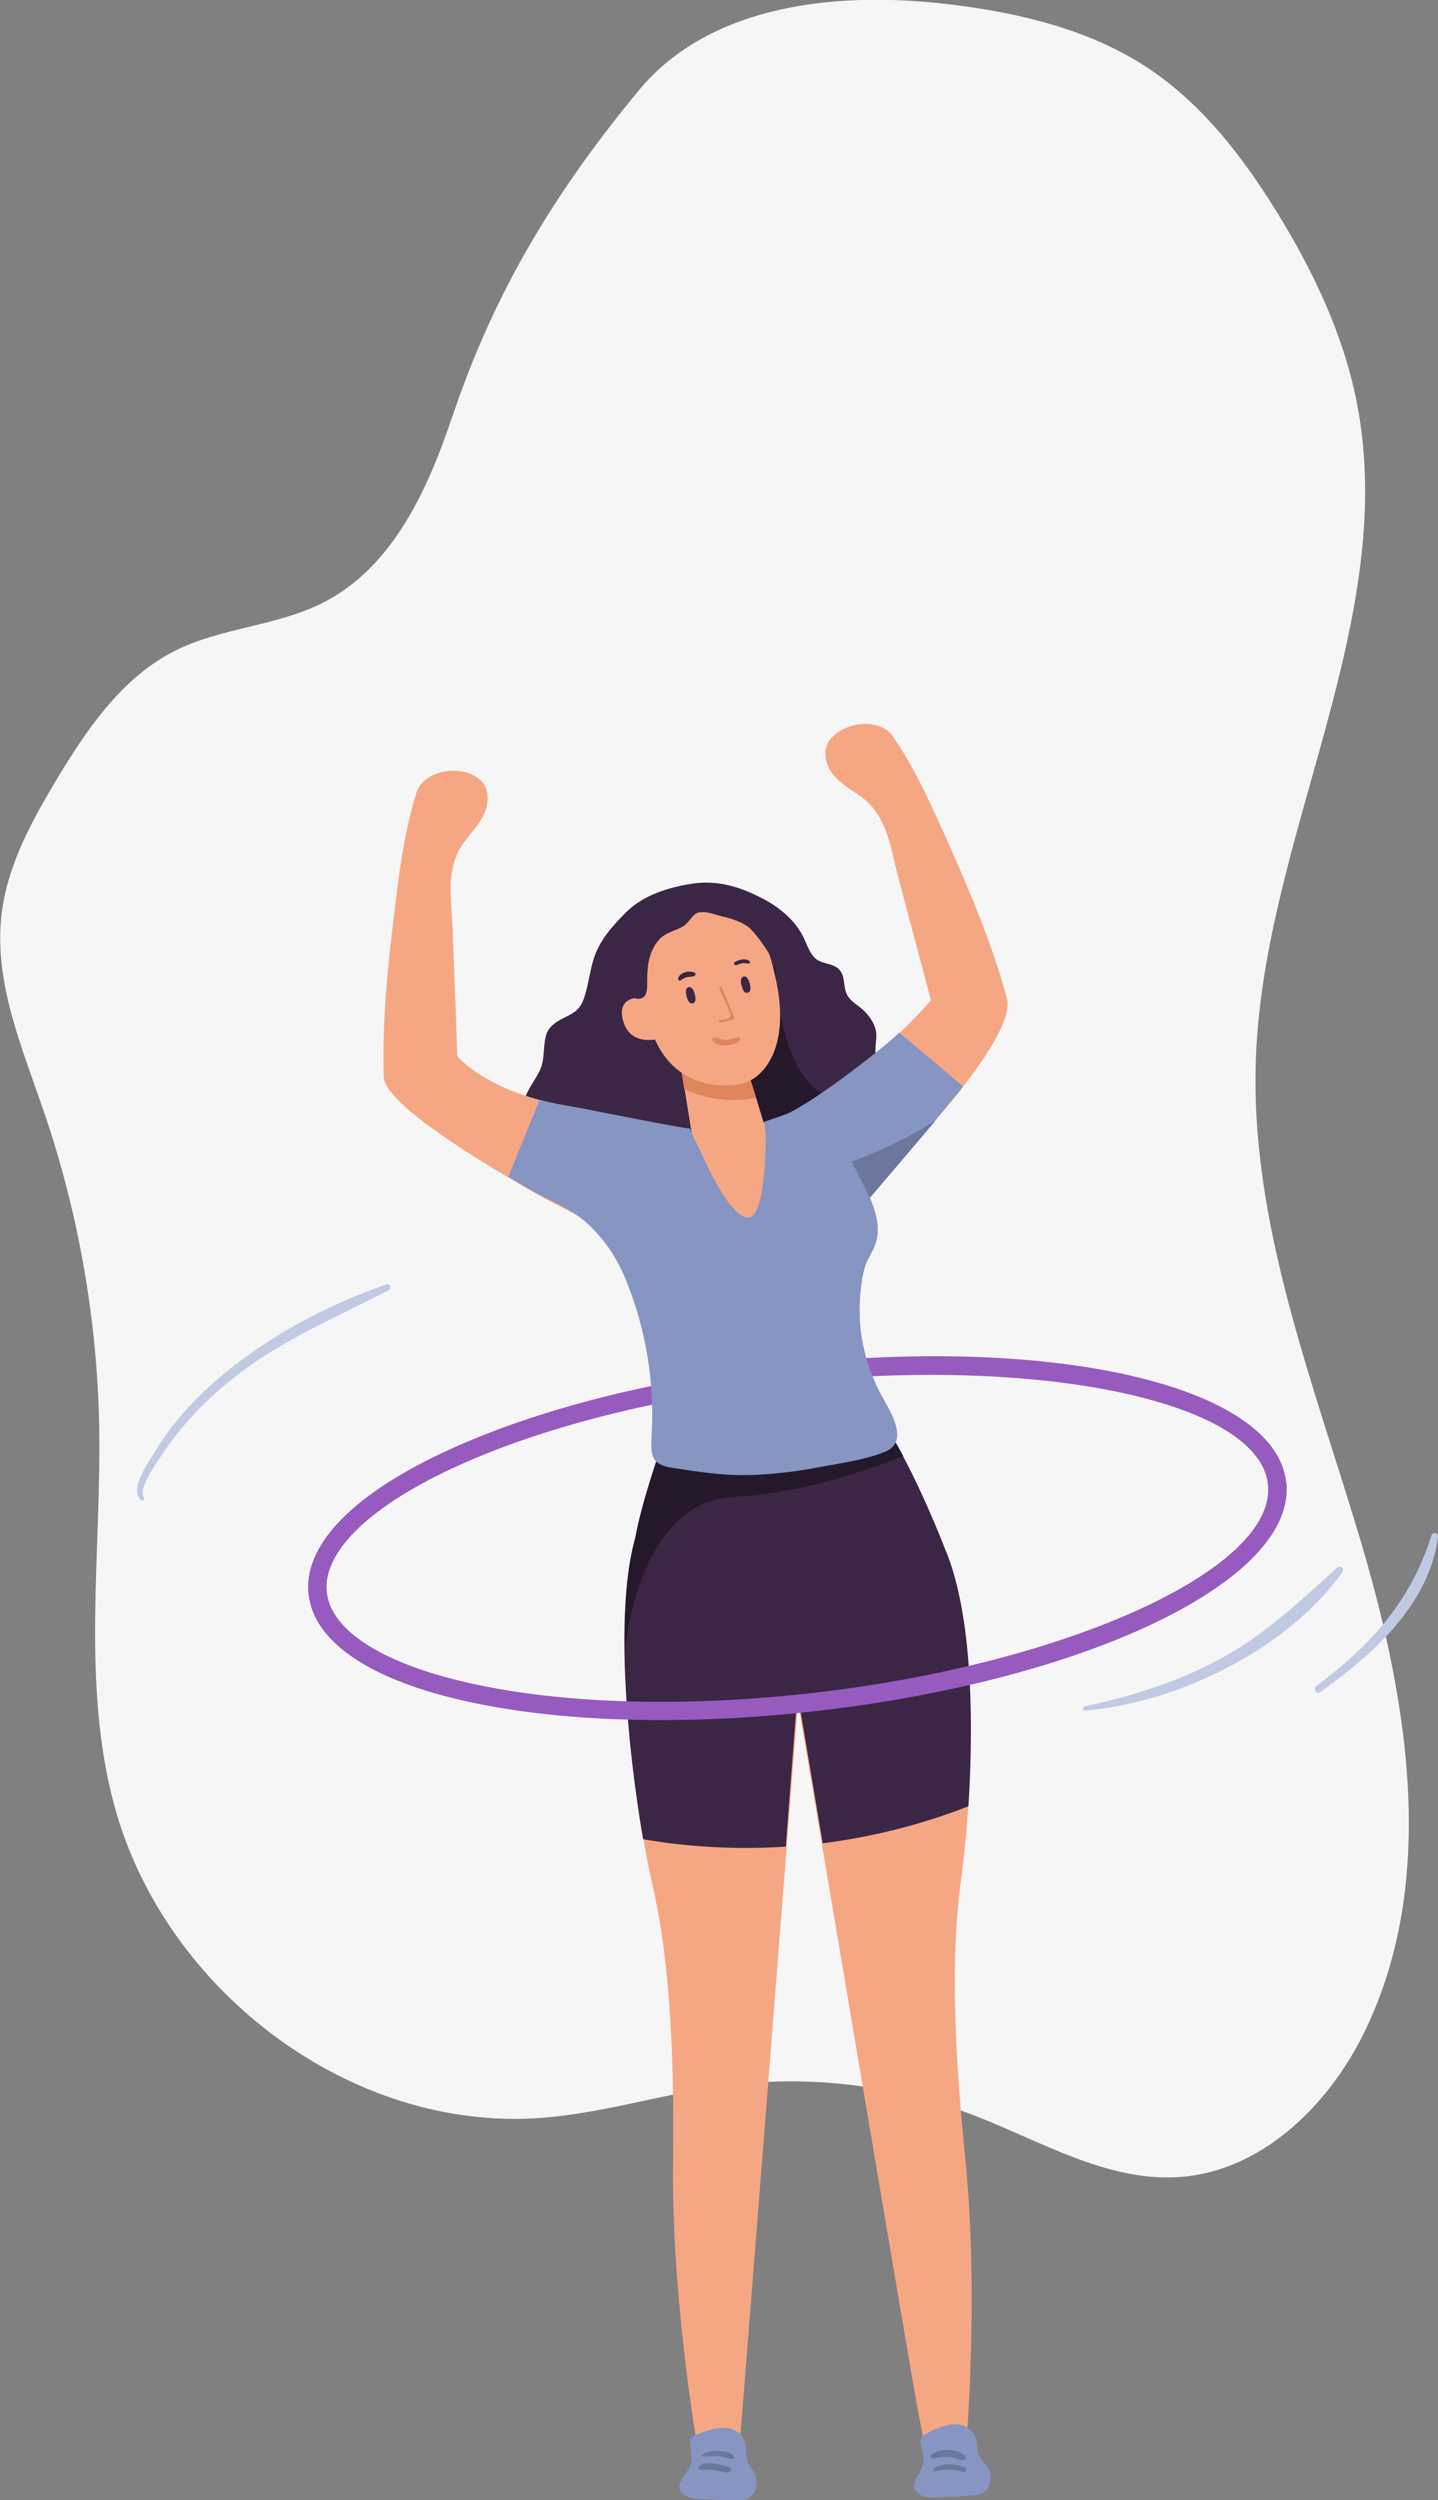 <svg xmlns="http://www.w3.org/2000/svg" viewBox="0 0 77.17 134.13"><rect x="0" y="0" width="77.17" height="134.13" fill="#808080" stroke="none"/><defs><style>.d{fill:#f6f6f6;}.e{fill:#f5a784;}.f{fill:#6b779c;}.g{fill:#c1cae3;}.h{fill:#e0855c;}.i{fill:#25182b;}.j{fill:#975abf;}.k{fill:#8695c2;}.l{fill:#3b2645;}</style></defs><g id="a"></g><g id="b"><g id="c"><g><path class="d" d="M24.27,22.35c-1.31,3.92-3.19,8.05-6.87,9.95-2.49,1.29-5.47,1.35-7.98,2.6-2.85,1.42-4.74,4.19-6.38,6.92-1.36,2.26-2.66,4.65-2.96,7.27-.42,3.64,1.13,7.18,2.31,10.65,1.82,5.35,2.81,10.99,2.93,16.64,.14,6.88-.98,13.91,.83,20.54,2.7,9.88,12.69,17.48,22.91,16.7,3.3-.25,6.5-1.28,9.78-1.72,4.49-.6,9.13-.06,13.36,1.56,3.66,1.4,7.25,3.63,11.16,3.33,4.3-.33,7.83-3.73,9.77-7.59,4.02-8.03,2.5-17.67-.04-26.29-2.54-8.61-6.04-17.21-5.69-26.19,.46-11.97,7.75-23.5,5.39-35.24-.73-3.62-2.35-7-4.29-10.14-1.82-2.94-3.98-5.74-6.85-7.66-3.1-2.07-6.85-2.97-10.55-3.43-6.02-.75-12.94-.08-16.81,4.59-4.49,5.42-7.77,10.82-10.01,17.5Z"></path><path class="l" d="M46.97,56.35c0,.11,.03,.22,.08,.33,.36,.81,1.12,.76,.93,1.81-.12,.64-.52,1.24-1.1,1.54-1.04,.55-2.57,.28-3.21,1.27-.16,.24-.23,.54-.43,.75-.58,.65-1.65,.15-2.5,.32-1,.19-1.66,1.3-2.67,1.4-.7,.07-1.35-.37-2.04-.52-.85-.18-1.72,.1-2.57,.28-.85,.18-1.82,.24-2.51-.29-.58-.45-.81-1.16-1.18-1.77-.4-.65-1.02-.87-1.46-1.45-.69-.9,.39-1.9,.71-2.71,.23-.6,.11-1.21,.3-1.82,.13-.41,.52-.67,.9-.86,.6-.3,.9-.45,1.12-1.08,.24-.7,.3-1.41,.52-2.11,.31-.99,1.01-1.77,1.73-2.49,.93-.93,2.27-1.34,3.54-1.54,1.41-.22,2.68,.19,3.93,.87,.87,.47,1.66,1.16,2.08,2.05,.11,.24,.21,.5,.34,.73,.11,.19,.23,.35,.42,.46,.34,.2,.8,.18,1.09,.45,.41,.37,.23,.96,.47,1.4,.22,.41,.61,.55,.92,.87,.29,.3,.49,.58,.61,.99,.1,.36-.03,.75,0,1.11Z"></path><path class="i" d="M41.6,51.78s.07,6.55,3.33,7.23c0,0-.69,5.12-3.06,6.04-2.38,.92-3.14-4.94-3.14-4.94l-.34-4.46,3.21-3.87Z"></path><path class="e" d="M54.03,53.54c-.79-2.91-1.98-5.71-3.2-8.45-.56-1.25-1.14-2.54-1.8-3.76-.34-.63-.71-1.24-1.12-1.83-.13-.19-.29-.33-.48-.43-.91-.51-2.4-.16-2.97,.74-.32,.52-.15,1.23,.22,1.71,.1,.13,.21,.25,.33,.35,.33,.3,.72,.55,1.1,.8,.38,.26,.67,.56,.9,.89,.71,1.01,.87,2.29,1.21,3.56,.58,2.18,1.16,4.36,1.74,6.55,0,0-.7,.81-1.72,1.78-.83,.8-1.73,1.51-2.55,2.31-.34,.33-.74,.57-1.13,.83-.14,.1-.28,.2-.42,.3-.58,.42-1.14,.87-1.76,1.22-.31,.17-.63,.32-.96,.41-.37,.11-.62,.33-.91,.57-.48,.38-.96,.79-1.34,1.27-.14,.17-.26,.34-.36,.53-.06,.11-.1,.39-.18,.48v.06c-.07,.39,.92,.44,2.28,.32,.52-.04,1.1-.11,1.7-.2,.31-.04,.62-.09,.94-.14,.15-.02,.3-.04,.43-.04,1.46-.09,2.17,.6,2.42,.93,.08,.1,.11,.17,.11,.17,0,0,4.25-5,4.81-5.71,.11-.14,.23-.28,.33-.42,1.44-1.85,2.67-3.81,2.38-4.78Z"></path><path class="e" d="M46.95,76.1c.04,.15,.09,.3,.14,.45-1.05,.29-2.1,.55-3.17,.78-.21,.05-.41,.09-.62,.14-.9,.2-1.7,.22-2.35,.78-.09,.08-.19,.16-.28,.24-.27,.23-.53,.45-.81,.66-.25,.19-.52,.37-.83,.55-1.2,.67-2.44,1.63-2.96,2.93-.24,.59-.32,1.06-.72,1.59-.19,.26-1.54,1.33-1.54,1.54-.02-1.12,.08-2.18,.28-3.22,.25-1.37,.66-2.67,1.1-4.04,.04-.12,.08-.24,.12-.36,.07-.21,.12-.42,.17-.64,.4-1.81,.14-3.91-.11-5.69-.01-.12-.05-.24-.07-.36-.19-1.03-.41-2.03-.68-3.02,0-.04-.02-.08-.03-.12-.04-.17-.09-.33-.13-.49-.16-.57-.33-1.13-.55-1.7-.41-1.11-.98-2.34-.92-3.57,.03-.6,.45-.94,.99-1.14,.47-.17,.99-.25,1.41-.34,.08-.02,.16-.03,.23-.04,.02,0,.04-.01,.06-.01,.17-.03,.33-.06,.47-.09,.13-.02,.25-.04,.36-.06,.04,0,.07-.01,.11-.02,.31-.05,.49-.09,.49-.12l-.74-4.58s.53-.14,1.19-.2c.96-.09,2.19,0,2.4,.94l1.02,3.33s.04,0,.12,0c.13,0,.85-.03,.93-.03,.35,0,.75,0,1.15,0,.1,0,.22,.01,.34,.02,.2,0,.42,.01,.64,.02,.62,.04,1.2,.18,1.42,.78,.33,.95,.45,1.87,.9,2.82,.07,.14,.13,.28,.2,.42,.35,.79,.58,1.65,.31,2.45-.11,.34-.31,.64-.46,.96-.09,.19-.16,.43-.22,.72-.33,1.61-.18,4.59,.48,7.12,.05,.21,.11,.4,.17,.6Z"></path><path class="e" d="M37.66,61.97s0-.05-.02-.07c-.04-.1-.09-.2-.14-.3-.1-.17-.24-.32-.41-.46-.15-.11-.3-.21-.47-.3-.05-.04-3.9-1.09-5.51-1.39-.28-.05-.56-.1-.85-.15-.47-.08-.9-.18-1.31-.29-3.2-.86-4.41-2.35-4.41-2.35-.08-2.26-.16-4.51-.25-6.77-.04-1.19-.24-2.36,.03-3.44,.12-.49,.33-.96,.69-1.41,.15-.19,.31-.38,.46-.57,.23-.29,.44-.6,.57-.95,.22-.57,.18-1.3-.29-1.7-.97-.85-3.01-.52-3.4,.7-.09,.29-.18,.58-.25,.87-.12,.47-.23,.96-.33,1.44-.26,1.29-.43,2.61-.58,3.9-.37,2.99-.69,6.01-.6,9.02,0,1.18,3.42,3.48,6.67,5.41,.46,.27,.91,.54,1.35,.79,2.05,1.18,4.38,1.97,5.72,3.99,.05,.07,.1,.15,.14,.22,.03,.04,.05,.09,.08,.14,.12,.18,.28,.36,.47,.38,.03,0,.06,0,.09,0,.22-.03,.36-.25,.47-.44,.71-1.25,2.63-4.45,2.06-6.26Zm-13.65-16.16s0-.03,0-.05c0,.01,0,.03,0,.05Z"></path><path class="e" d="M51.89,130.66c-.1,.05,0,1.14,0,1.24v.05c-.34,.01-.69,.03-1.04,.07-.33,0-.67-.01-1.01-.05-.07,0-.13,0-.19,0-.03-.57-.09-1.13-.2-1.68-.1-.49-.19-.97-.28-1.46-.51-2.79-8.64-51.13-8.64-51.13,.23,0,.53-.08,.87-.17,.44-.12,.94-.28,1.47-.44,.25-.07,.5-.15,.75-.23,.17-.05,.33-.09,.49-.13,1.17-.3,2.21-1.78,2.67-1.23,.14,.16,.27,.33,.4,.52,.32,.44,.64,.95,.95,1.51,.72,1.26,1.42,2.76,2,4.14,.16,.37,.31,.74,.45,1.09,.09,.24,.18,.46,.27,.68,.58,1.53,.92,3.45,1.09,5.46,.23,2.72,.17,5.62,.02,7.99-.07,1.16-.17,2.19-.27,3.02-.04,.33-.08,.63-.11,.9-.45,3.25-.52,7.68,.21,14.85,.13,1.33,.23,2.67,.28,3.99,.14,3.4,.05,6.6-.04,8.66-.07,1.45-.14,2.34-.14,2.34Z"></path><path class="e" d="M43.94,77.09s0,.08-.02,.25c0,.07,0,.15-.01,.25-.15,1.74-4.09,52.19-4.15,52.68-.06,.56-.07,1.13-.05,1.7-.06,0-.12,0-.19,.01-.34,.06-.67,.1-1,.14-.35,0-.7,0-1.05,.02v-.05c0-.11,0-1.2-.11-1.24,0,0-.15-.88-.35-2.32-.28-2.07-.66-5.3-.82-8.75-.06-1.27-.09-2.58-.07-3.87,.09-7.21-.37-11.61-1.11-14.81-.05-.26-.12-.55-.19-.88-.09-.44-.19-.96-.29-1.55-.74-4.32-1.6-11.98-.43-16.14,.32-1.14,.75-.92,1.09-1.83,.45-1.21,.9-2.24,1.29-3.05,.02-.04,.05-.09,.07-.14,.67-1.28,1.1-2.01,1.1-2.01,0,0,.4,.55,1.61,1,.24,.09,.51,.17,.81,.25,.16,.04,.32,.09,.49,.12,.38,.07,.78,.12,1.21,.16,.19,.02,.39,.03,.6,.04,.17,0,.34,.01,.52,.01,.33,0,.69,0,1.07,0Z"></path><path class="k" d="M36.68,132.85c.14-.21,.32-.42,.38-.62,.11-.34,.02-.71-.02-1.06-.01-.1-.02-.21,.02-.3,.06-.15,.23-.22,.38-.28,.5-.19,1.02-.39,1.55-.33,.66,.07,1.04,.53,1.06,1.16,0,.28-.03,.42,.09,.68,.15,.34,.42,.55,.46,.95,.05,.42-.16,.89-.55,1.04-.19,.07-.4,.06-.6,.06l-1.77-.07c-.33-.01-.69-.03-.96-.23-.42-.31-.26-.64-.04-.97Z"></path><path class="k" d="M49.21,132.87c.13-.22,.28-.45,.32-.66,.07-.35-.04-.71-.12-1.06-.02-.1-.04-.21,0-.3,.05-.16,.21-.24,.36-.32,.48-.24,.98-.48,1.51-.47,.66,.01,1.08,.44,1.16,1.06,.03,.28,.01,.42,.15,.67,.18,.33,.46,.51,.55,.91,.09,.41-.08,.9-.46,1.08-.18,.09-.39,.1-.59,.11l-1.77,.09c-.33,.02-.69,.03-.97-.15-.44-.27-.32-.61-.12-.96Z"></path><path class="h" d="M40.56,58.9c-1.6,.31-2.94-.06-3.84-.47l-.26-1.58,1.07-.91c.97-.09,2.2,0,2.41,.94l.62,2.02Z"></path><path class="e" d="M41.68,52.75c-.24-1.19-.52-2.19-1-2.67-2.1-2.11-5.77-1.02-6.28,.93-.16,.63-.11,1.49,.09,2.49-.49,0-1.39,.13-1.04,1.3,.29,.98,1.11,1.05,1.7,.97,1.12,2.52,3.43,2.58,4.54,2.4,1.19-.2,2.71-1.82,1.99-5.42Z"></path><path class="l" d="M40.05,53.26s.33,.06,.19-.48c-.13-.49-.34-.39-.34-.39,0,0-.22,.03-.11,.47s.26,.4,.26,.4Z"></path><path class="l" d="M37.1,53.83s.33,.06,.19-.48c-.13-.49-.34-.39-.34-.39,0,0-.22,.03-.11,.47,.11,.43,.26,.4,.26,.4Z"></path><path class="h" d="M38.62,54.73c.15-.05,.53-.02,.58-.2,.04-.15-.36-.95-.42-1.09-.07-.15-.13-.29-.19-.42,.01-.01,.02-.03,.04-.04,.03-.02,.06-.04,.09-.05,.24,.55,.45,1.14,.68,1.66,.02,.05,0,.1-.06,.11-.23,.04-.45,.12-.68,.16-.08,.01-.12-.11-.04-.14Z"></path><path class="l" d="M39.42,51.63c.21-.15,.62-.25,.82-.05,.04,.04,0,.11-.04,.11-.11,.01-.22-.02-.33-.02-.12,.01-.23,.06-.34,.11-.1,.05-.2-.1-.1-.17Z"></path><path class="l" d="M36.39,52.5c.07-.34,.63-.46,.9-.31,.06,.04,.04,.13-.01,.16-.13,.07-.29,.04-.43,.08-.12,.03-.22,.1-.33,.17-.06,.03-.14-.02-.13-.09Z"></path><path class="h" d="M38.39,55.65c.24,.07,.43,.17,.69,.14,.2-.03,.4-.16,.61-.12,.03,0,.06,.04,.04,.07-.11,.24-.49,.33-.73,.35-.26,.02-.58-.02-.75-.24-.08-.1,.02-.23,.14-.2Z"></path><path class="l" d="M34.68,49.4l-1.19,1.29c-.06,.74-.2,1.44,.03,2.15,.07,.23,.17,.46,.36,.61,.16,.13,.4,.18,.58,.09,.03-.01,.06-.03,.08-.05,.16-.14,.19-.38,.19-.6,0-.41,0-.83,.07-1.24,.07-.43,.27-.91,.57-1.24,.33-.38,.89-.47,1.3-.72,.29-.18,.46-.57,.73-.71,.32-.17,.97,.09,1.3,.17,.54,.13,1.24,.32,1.63,.74,.45,.49,1.01,1.28,1.26,1.9,.03,.07,.24,.46,.31,.48,.37,.15,.14-1.23,.16-1.44,.05-.59-.08-1.19-.4-1.69-.52-.81-1.34-1.13-2.25-1.22-.49-.05-.89,.07-1.38,.12-.64,.06-1.34,.13-1.92,.47-.49,.29-.94,.61-1.43,.89Z"></path><path class="l" d="M51.96,96.91c-2.75,1.07-5.39,1.67-7.81,1.98-.12-.71-1.01-6.05-1.35-8.02-.15,1.84-.57,7.39-.63,8.2-3.08,.2-5.72-.06-7.66-.4-.45-2.62-.94-6.47-1-10.02-.03-2.3,.11-4.48,.57-6.11,.26-1.37,.66-2.67,1.1-4.04,.04-.12,.08-.24,.12-.36,.07-.21,.12-.42,.17-.64,.36,0,.72,.01,1.07,.01,2.18,0,4.14-.18,5.81-.43,.44-.06,.86-.14,1.26-.21,.04,0,.08,0,.11-.02,1.29-.24,2.38-.51,3.22-.75l.24-.07c.25,.34,.5,.73,.75,1.15,.07,.12,.14,.24,.21,.36,.11,.19,.21,.38,.32,.58,.6,1.13,1.18,2.39,1.68,3.57,.16,.37,.31,.74,.45,1.09,.09,.24,.18,.46,.27,.68,.58,1.53,.92,3.45,1.09,5.46,.23,2.72,.17,5.62,.02,7.99Z"></path><path class="j" d="M69.02,79.5c-.54-4.64-10.18-7.33-22.73-6.63,.04,.32,.09,.65,.14,.98,1.21-.06,2.4-.09,3.55-.09,9.99,0,17.66,2.29,18.06,5.86,.52,4.49-10.61,9.61-24.3,11.19-6.83,.79-13.34,.62-18.34-.47-4.76-1.03-7.63-2.82-7.86-4.91-.24-2.09,2.14-4.48,6.55-6.57,3.19-1.51,7.18-2.76,11.58-3.64,0-.33-.02-.66-.05-1-4.54,.9-8.66,2.19-11.96,3.76-4.87,2.31-7.4,5-7.1,7.57,.3,2.57,3.36,4.62,8.64,5.76,2.99,.65,6.5,.97,10.29,.97,2.68,0,5.49-.16,8.37-.49,14.33-1.65,25.19-6.81,25.19-11.88,0-.14,0-.27-.02-.4Z"></path><path class="f" d="M39.39,131.81c-.16-.27-.54-.3-.82-.31-.33-.02-.66,0-.91,.24-.02,.02,0,.04,.02,.04,.3,.03,.59-.04,.9-.01,.26,.03,.52,.18,.78,.13,.04,0,.06-.06,.04-.09Z"></path><path class="f" d="M39.13,132.35c-.46-.09-1.21-.38-1.61-.04-.08,.07-.01,.19,.08,.19,.28,0,.51-.03,.79,.03,.23,.05,.46,.12,.7,.12,.17,0,.21-.27,.04-.3Z"></path><path class="f" d="M51.78,131.74c-.42-.37-1.39-.43-1.81-.04-.07,.07-.02,.2,.08,.2,.26-.01,.5-.11,.77-.1,.3,0,.54,.13,.82,.19,.13,.03,.26-.14,.14-.24Z"></path><path class="f" d="M51.77,132.36c-.49-.17-1.24-.27-1.67,.09-.05,.04,0,.11,.05,.11,.25,0,.49-.08,.74-.08,.28,0,.55,.05,.81,.15,.16,.06,.24-.21,.07-.26Z"></path><path class="i" d="M48.46,78.12c-2.06,.82-5.61,2.02-9.06,2.18-5.28,.25-5.87,8.38-5.87,8.38-.04-2.33,.11-4.5,.56-6.14,.26-1.37,.66-2.67,1.1-4.04,.04-.12,.08-.24,.12-.36,.07-.21,.12-.42,.17-.64,.36,0,.72,.01,1.07,.01,2.18,0,4.14-.18,5.81-.43,.44-.06,.86-.14,1.26-.21,.04,0,.08,0,.11-.02l4.21,.32c.07,.12,.14,.24,.21,.36,.11,.19,.21,.38,.32,.58Z"></path><path class="k" d="M51.66,58.32c-.11,.14-.22,.28-.33,.42-.32,.4-4.55,5.41-4.65,5.51,.17,.39,.3,.8,.37,1.2,.08,.42,.07,.85-.06,1.25-.11,.34-.3,.64-.46,.96-.08,.19-.16,.43-.22,.72-.46,2.23-.06,4.59,1.05,6.58,.46,.83,1.42,2.37,.17,2.91-1.08,.46-2.57,.65-3.73,.87-.93,.18-1.95,.31-3.01,.37-.3,.02-.61,.03-.92,.03-1.29,0-2.51-.2-3.77-.39-1.11-.17-1.2-.59-1.13-1.75,.17-2.84-.31-5.72-1.39-8.36-.49-1.18-1.11-2.11-2.04-2.98-.87-.82-1.87-1.16-2.91-1.74-.44-.25-.9-.52-1.35-.79l1.68-4.13c.4,.11,.84,.21,1.31,.29,.3,.05,.58,.1,.85,.15,.94,.18,5.38,1.07,5.92,1.11,.03,.2,.38,.85,.47,1.03,.05,.12,.11,.24,.16,.36,.67,1.47,1.62,3.22,2.38,3.38,.45,.1,.71-.63,.87-1.62,.09-.58,.13-1.17,.15-1.76,.01-.3,.02-.61,.03-.91,0-.3-.07-.56-.08-.85,0,0,1.08-.37,1.18-.41,1.56-.69,5.23-3.57,6.06-4.37l3.42,2.88Z"></path><path class="f" d="M50.23,60.09c-.31,.38-3.46,4.06-3.55,4.17l-.97-1.94s2.19-.74,4.52-2.22Z"></path><path class="g" d="M20.73,68.91c-3.32,1.15-6.62,2.93-9.26,5.26-1.2,1.06-2.29,2.28-3.12,3.66-.34,.56-1.43,2.02-.79,2.64,.11,.1,.24-.05,.16-.16-.34-.42,.73-1.9,.98-2.28,.41-.62,.86-1.21,1.35-1.76,.95-1.08,2.03-2.04,3.19-2.88,2.38-1.72,5.04-2.83,7.63-4.18,.17-.09,.05-.38-.13-.32Z"></path><path class="g" d="M71.75,84.11c-1.97,1.78-3.81,3.53-6.16,4.83-2.33,1.29-4.8,2.03-7.38,2.61-.12,.03-.1,.24,.03,.22,5-.43,10.85-3.29,13.81-7.44,.13-.18-.14-.37-.3-.23Z"></path><path class="g" d="M76.82,82.37c-1.1,3.51-3.25,5.9-6.17,8.07-.2,.15,0,.49,.2,.34,2.8-1.99,5.89-4.73,6.32-8.36,.02-.21-.29-.23-.35-.05Z"></path></g></g></g></svg>
